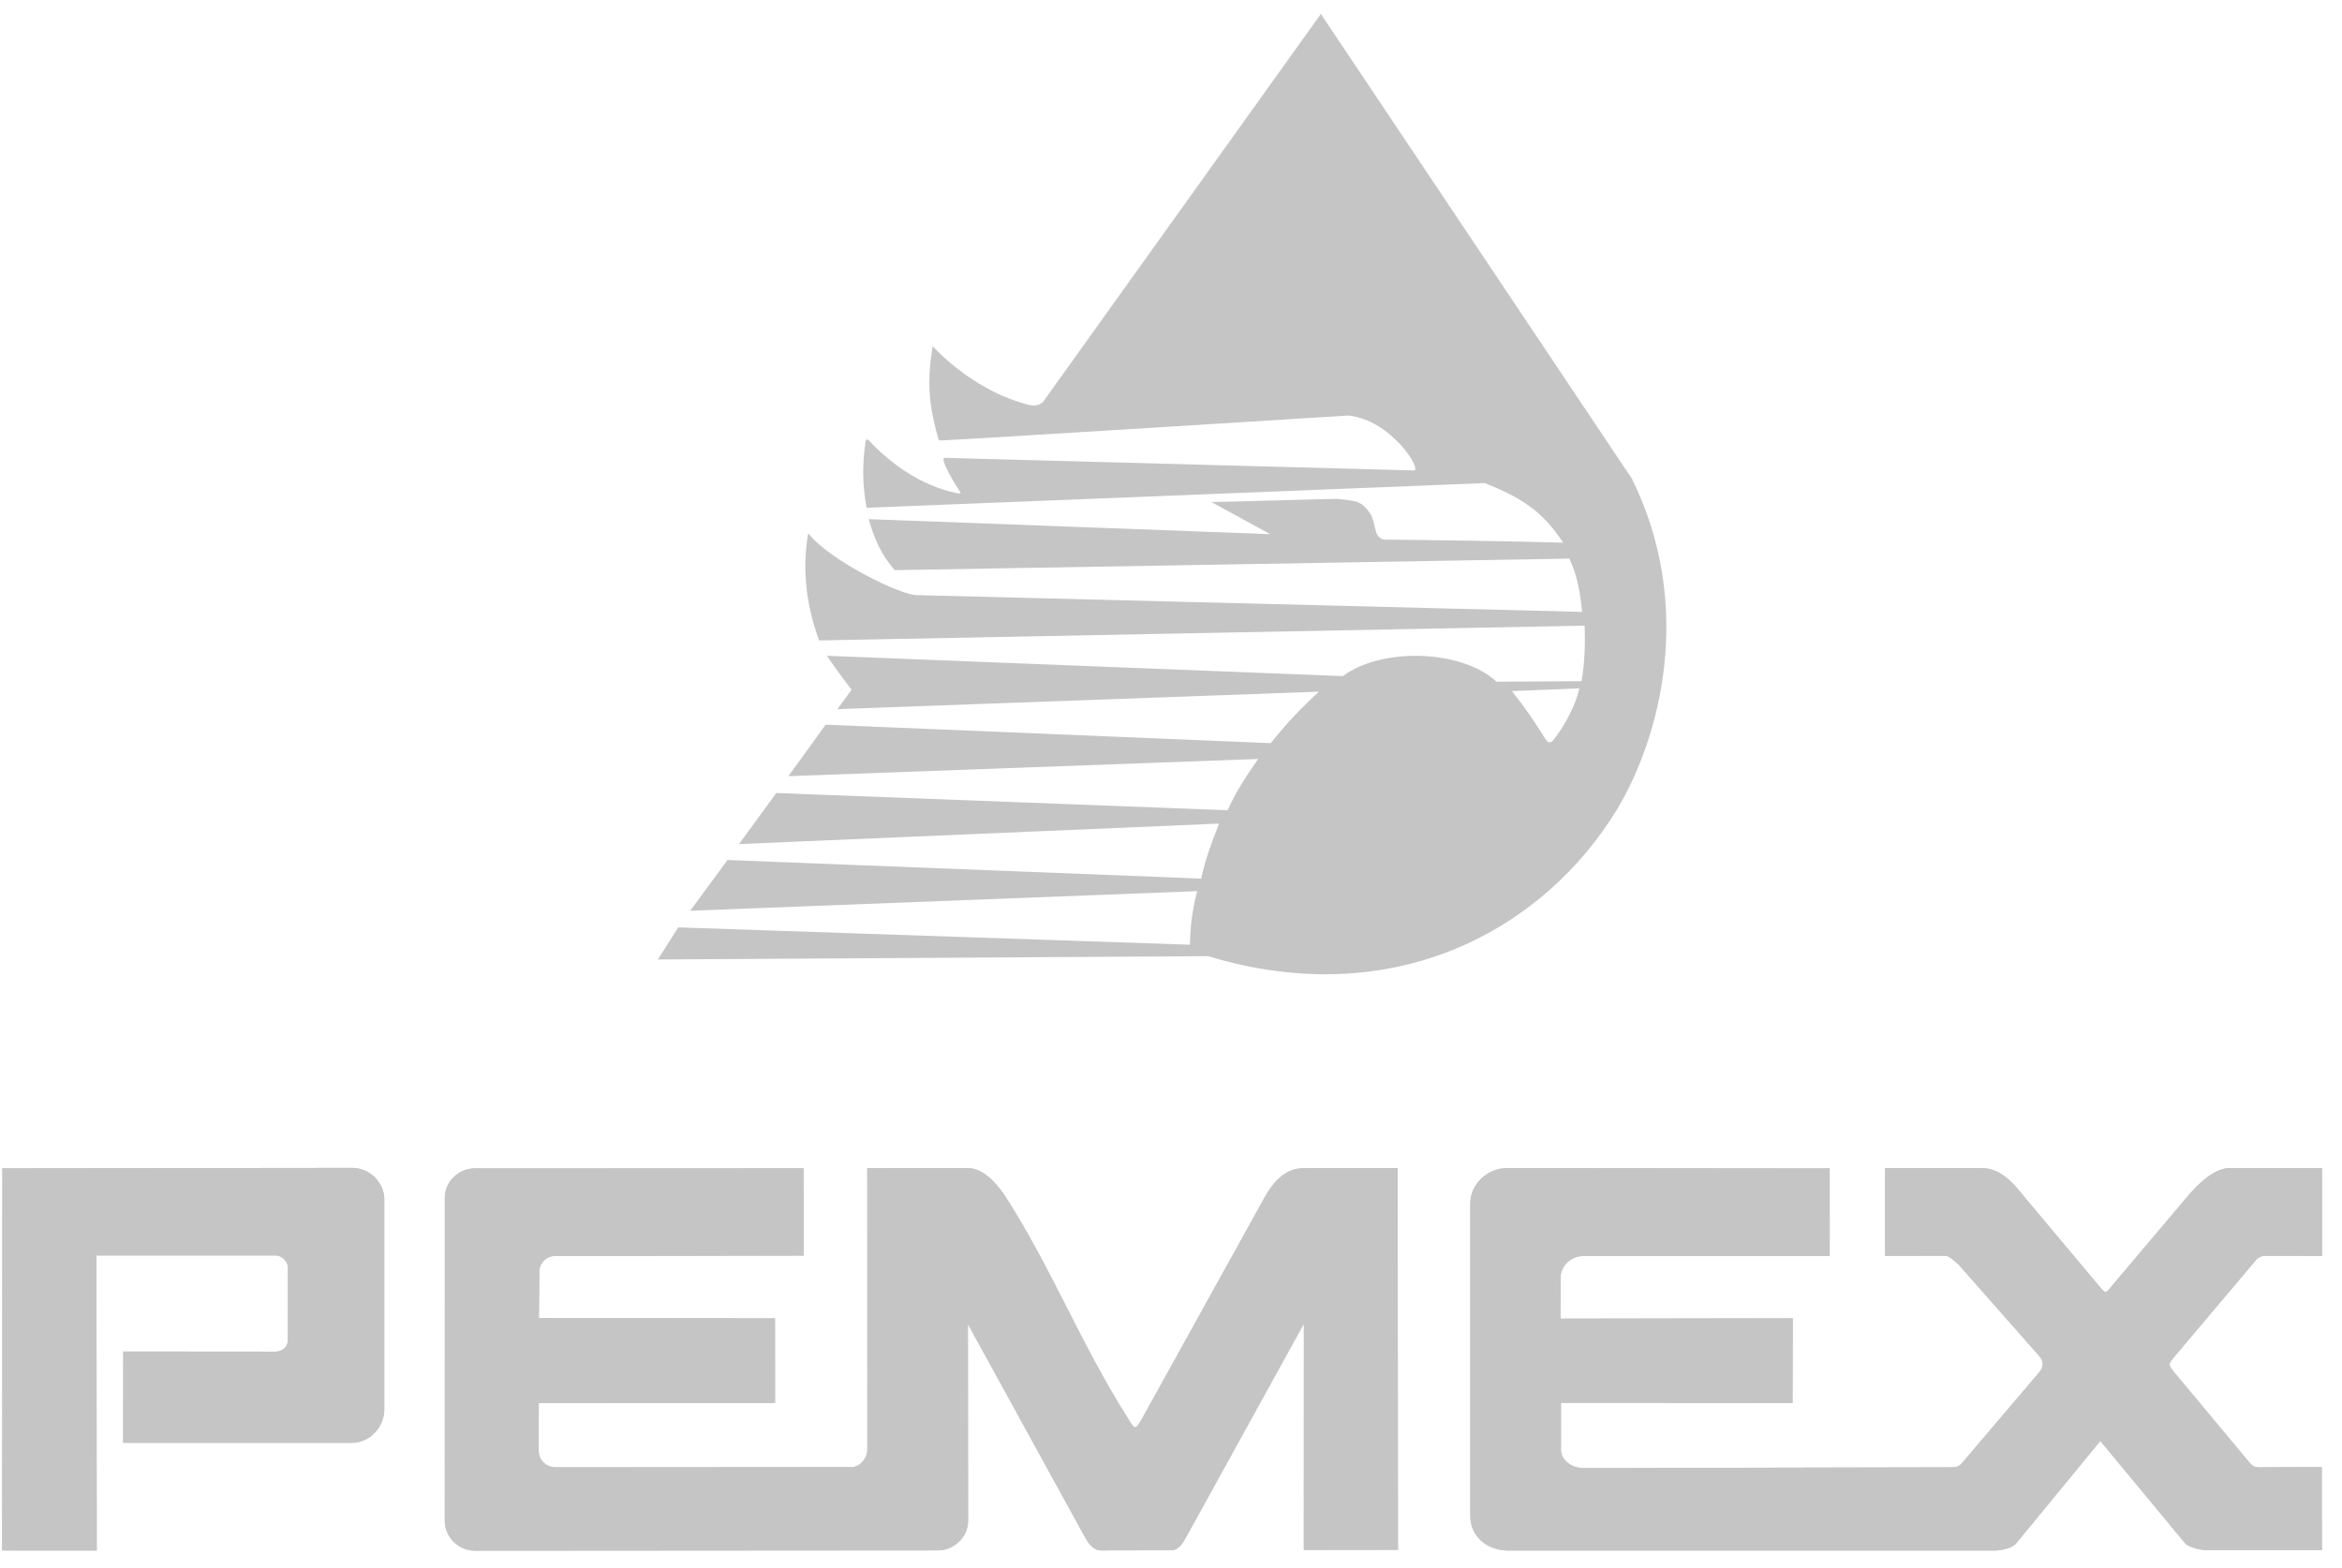 <?xml version="1.0" encoding="UTF-8"?>
<svg width="109px" height="73px" viewBox="0 0 109 73" version="1.1" xmlns="http://www.w3.org/2000/svg" xmlns:xlink="http://www.w3.org/1999/xlink">
    <!-- Generator: Sketch 53.1 (72631) - https://sketchapp.com -->
    <title>g4179</title>
    <desc>Created with Sketch.</desc>
    <g id="UI" stroke="none" stroke-width="1" fill="none" fill-rule="evenodd" opacity="0.65">
        <g id="02-Nosotros" transform="translate(-451, -1551)" fill="#A6A6A6">
            <g id="Logros-Grises" transform="translate(218, 1546)">
                <g id="pemex-seeklogo.com" transform="translate(232, 4)">
                    <g id="g4179" transform="translate(55.064, 37.163) scale(-1, 1) rotate(-180) translate(-55.064, -37.163) translate(0.408, 0.382)">
                        <g id="g5139" transform="translate(0.687, 0.598)">
                            <path d="M47.656,53.535 C47.919,53.457 48.204,53.414 48.446,53.633 L61.38,71.697 L75.857,50.061 C78.812,44.067 77.139,37.975 75.179,34.695 C71.781,29.09 64.815,25.206 56.135,27.839 L30.525,27.685 L31.469,29.179 L55.285,28.372 C55.314,29.204 55.357,29.814 55.622,30.866 L32.028,29.953 L33.764,32.315 L55.814,31.449 C55.976,32.286 56.314,33.175 56.643,34.01 L34.3,33.057 L36.035,35.433 L57.042,34.631 C57.39,35.443 57.947,36.274 58.461,37.018 L36.598,36.217 L38.333,38.614 L59.046,37.754 C59.744,38.629 60.462,39.395 61.293,40.151 L38.879,39.337 L39.541,40.243 C39.139,40.754 38.756,41.282 38.392,41.821 L62.399,40.874 C64.28,42.262 68.003,42.074 69.547,40.618 L70.27,40.179 C70.916,39.365 71.284,38.818 71.826,37.954 C71.904,37.838 72.047,37.656 72.246,37.957 C72.622,38.435 73.199,39.37 73.411,40.305 L70.27,40.177 L69.549,40.615 L73.511,40.637 C73.665,41.481 73.687,42.42 73.656,43.224 L38.027,42.535 C37.449,44.119 37.214,45.781 37.521,47.524 C38.525,46.232 41.958,44.581 42.592,44.645 L73.537,43.864 C73.458,44.691 73.328,45.544 72.945,46.344 L41.547,45.807 C40.919,46.519 40.582,47.297 40.337,48.182 L59.022,47.482 L56.287,48.976 C58.351,49.02 60.063,49.082 62.125,49.126 C62.993,49.027 63.249,49.067 63.677,48.44 C63.803,48.247 63.838,47.997 63.9,47.769 C63.961,47.543 63.999,47.354 64.233,47.254 C64.27,47.234 64.349,47.228 64.379,47.228 C66.447,47.209 70.375,47.154 72.656,47.087 C71.637,48.636 70.627,49.202 69.016,49.859 L40.237,48.71 C40.049,49.747 40.024,50.673 40.192,51.804 C40.211,51.904 40.286,51.909 40.341,51.849 C41.268,50.834 42.772,49.719 44.441,49.393 C44.628,49.356 44.631,49.369 44.584,49.461 C44.439,49.668 43.579,51.043 43.884,51.035 L65.705,50.448 C66.119,50.437 64.657,52.808 62.652,53.003 C62.642,53.004 45.072,51.9 43.683,51.844 C43.656,51.843 43.588,51.865 43.58,51.897 C43.136,53.532 43.042,54.438 43.303,56.199 C43.307,56.213 43.319,56.22 43.33,56.21 C44.698,54.788 46.289,53.901 47.656,53.535" id="path4219"></path>
                            <path d="M0.016,17.965 L16.305,17.983 C17.142,17.971 17.757,17.296 17.79,16.579 L17.79,6.726 C17.786,5.923 17.11,5.188 16.302,5.188 L5.639,5.188 L5.641,9.438 L12.723,9.432 C13.035,9.431 13.291,9.635 13.303,9.961 C13.304,11.08 13.305,12.199 13.307,13.319 C13.314,13.605 13.049,13.907 12.726,13.908 L4.394,13.908 L4.408,0.174 L0.006,0.175" id="path4221"></path>
                            <path d="M22.006,17.961 L37.309,17.968 L37.311,13.901 L25.733,13.88 C25.312,13.893 24.973,13.489 25.007,13.126 L24.985,10.994 L35.974,10.983 L35.977,7.039 L24.98,7.041 C24.978,6.294 24.978,5.547 24.977,4.802 C24.987,4.37 25.314,4.062 25.752,4.047 L39.56,4.057 C39.908,4.069 40.227,4.401 40.272,4.802 L40.269,17.972 L44.956,17.974 C45.712,17.97 46.377,17.156 46.739,16.588 C48.851,13.286 50.269,9.665 52.379,6.364 C52.74,5.756 52.742,5.768 53.079,6.352 L58.747,16.583 C59.165,17.337 59.716,17.97 60.589,17.972 L64.953,17.977 L64.969,0.205 L60.587,0.2 L60.589,10.731 L55.086,0.755 C54.966,0.553 54.781,0.187 54.417,0.187 L51.136,0.18 C50.786,0.184 50.559,0.517 50.424,0.755 L44.953,10.714 L44.961,1.569 C44.968,0.789 44.286,0.182 43.587,0.181 L21.988,0.166 C21.244,0.175 20.601,0.792 20.606,1.573 L20.608,16.583 C20.6,17.346 21.258,17.96 22.007,17.961" id="path4223"></path>
                            <path d="M68.335,16.319 C68.329,17.222 69.136,17.978 70.059,17.977 L85.06,17.961 L85.061,13.88 L73.584,13.88 C72.995,13.885 72.512,13.376 72.538,12.842 L72.532,10.967 L83.343,10.985 L83.332,7.039 L72.556,7.047 L72.554,4.816 C72.583,4.371 73.052,4.013 73.591,4.01 L90.715,4.047 C90.912,4.046 91.031,4.06 91.182,4.199 C92.392,5.621 93.601,7.043 94.811,8.465 C95.036,8.751 95.035,8.967 94.811,9.23 L91.067,13.476 C91.194,13.321 90.702,13.89 90.453,13.894 L87.64,13.889 L87.64,17.974 C89.337,17.974 90.462,17.974 92.16,17.974 C93.248,17.957 93.886,16.88 94.429,16.267 L97.574,12.517 C97.902,12.121 97.898,12.117 98.21,12.507 L101.42,16.306 C101.832,16.805 102.775,17.979 103.673,17.972 L107.976,17.972 L107.976,13.886 C107.094,13.888 106.212,13.89 105.331,13.893 C105.183,13.888 105.006,13.828 104.889,13.68 L101.124,9.22 C100.806,8.829 100.804,8.834 101.101,8.462 L104.66,4.195 C104.855,4.006 105.053,4.046 105.325,4.05 L107.963,4.06 L107.971,0.192 L102.615,0.189 C102.352,0.189 101.769,0.317 101.607,0.506 L97.657,5.274 L93.742,0.508 C93.572,0.301 93.113,0.173 92.691,0.173 L70.054,0.173 C69.103,0.196 68.329,0.831 68.335,1.802 L68.335,16.319 L68.335,16.319 Z" id="path4225"></path>
                            <path d="M0.016,17.965 L16.305,17.983 C17.142,17.971 17.757,17.296 17.79,16.579 L17.79,6.726 C17.786,5.923 17.11,5.188 16.302,5.188 L5.639,5.188 L5.641,9.438 L12.723,9.432 C13.035,9.431 13.291,9.635 13.303,9.961 C13.304,11.08 13.305,12.199 13.307,13.319 C13.314,13.605 13.049,13.907 12.726,13.908 L4.394,13.908 L4.408,0.174 L0.006,0.175" id="path4229"></path>
                            <path d="M22.006,17.961 L37.309,17.968 L37.311,13.901 L25.733,13.88 C25.312,13.893 24.973,13.489 25.007,13.126 L24.985,10.994 L35.974,10.983 L35.977,7.039 L24.98,7.041 C24.978,6.294 24.978,5.547 24.977,4.802 C24.987,4.37 25.314,4.062 25.752,4.047 L39.56,4.057 C39.908,4.069 40.227,4.401 40.272,4.802 L40.269,17.972 L44.956,17.974 C45.712,17.97 46.377,17.156 46.739,16.588 C48.851,13.286 50.269,9.665 52.379,6.364 C52.74,5.756 52.742,5.768 53.079,6.352 L58.747,16.583 C59.165,17.337 59.716,17.97 60.589,17.972 L64.953,17.977 L64.969,0.205 L60.587,0.2 L60.589,10.731 L55.086,0.755 C54.966,0.553 54.781,0.187 54.417,0.187 L51.136,0.18 C50.786,0.184 50.559,0.517 50.424,0.755 L44.953,10.714 L44.961,1.569 C44.968,0.789 44.286,0.182 43.587,0.181 L21.988,0.166 C21.244,0.175 20.601,0.792 20.606,1.573 L20.608,16.583 C20.6,17.346 21.258,17.96 22.007,17.961" id="path4231"></path>
                            <path d="M68.335,16.319 C68.329,17.222 69.136,17.978 70.059,17.977 L85.06,17.961 L85.061,13.88 L73.584,13.88 C72.995,13.885 72.512,13.376 72.538,12.842 L72.532,10.967 L83.343,10.985 L83.332,7.039 L72.556,7.047 L72.554,4.816 C72.583,4.371 73.052,4.013 73.591,4.01 L90.715,4.047 C90.912,4.046 91.031,4.06 91.182,4.199 C92.392,5.621 93.601,7.043 94.811,8.465 C95.036,8.751 95.035,8.967 94.811,9.23 L91.067,13.476 C91.194,13.321 90.702,13.89 90.453,13.894 L87.64,13.889 L87.64,17.974 C89.337,17.974 90.462,17.974 92.16,17.974 C93.248,17.957 93.886,16.88 94.429,16.267 L97.574,12.517 C97.902,12.121 97.898,12.117 98.21,12.507 L101.42,16.306 C101.832,16.805 102.775,17.979 103.673,17.972 L107.976,17.972 L107.976,13.886 C107.094,13.888 106.212,13.89 105.331,13.893 C105.183,13.888 105.006,13.828 104.889,13.68 L101.124,9.22 C100.806,8.829 100.804,8.834 101.101,8.462 L104.66,4.195 C104.855,4.006 105.053,4.046 105.325,4.05 L107.963,4.06 L107.971,0.192 L102.615,0.189 C102.352,0.189 101.769,0.317 101.607,0.506 L97.657,5.274 L93.742,0.508 C93.572,0.301 93.113,0.173 92.691,0.173 L70.054,0.173 C69.103,0.196 68.329,0.831 68.335,1.802 L68.335,16.319 L68.335,16.319 Z" id="path4233"></path>
                        </g>
                    </g>
                </g>
            </g>
        </g>
    </g>
</svg>